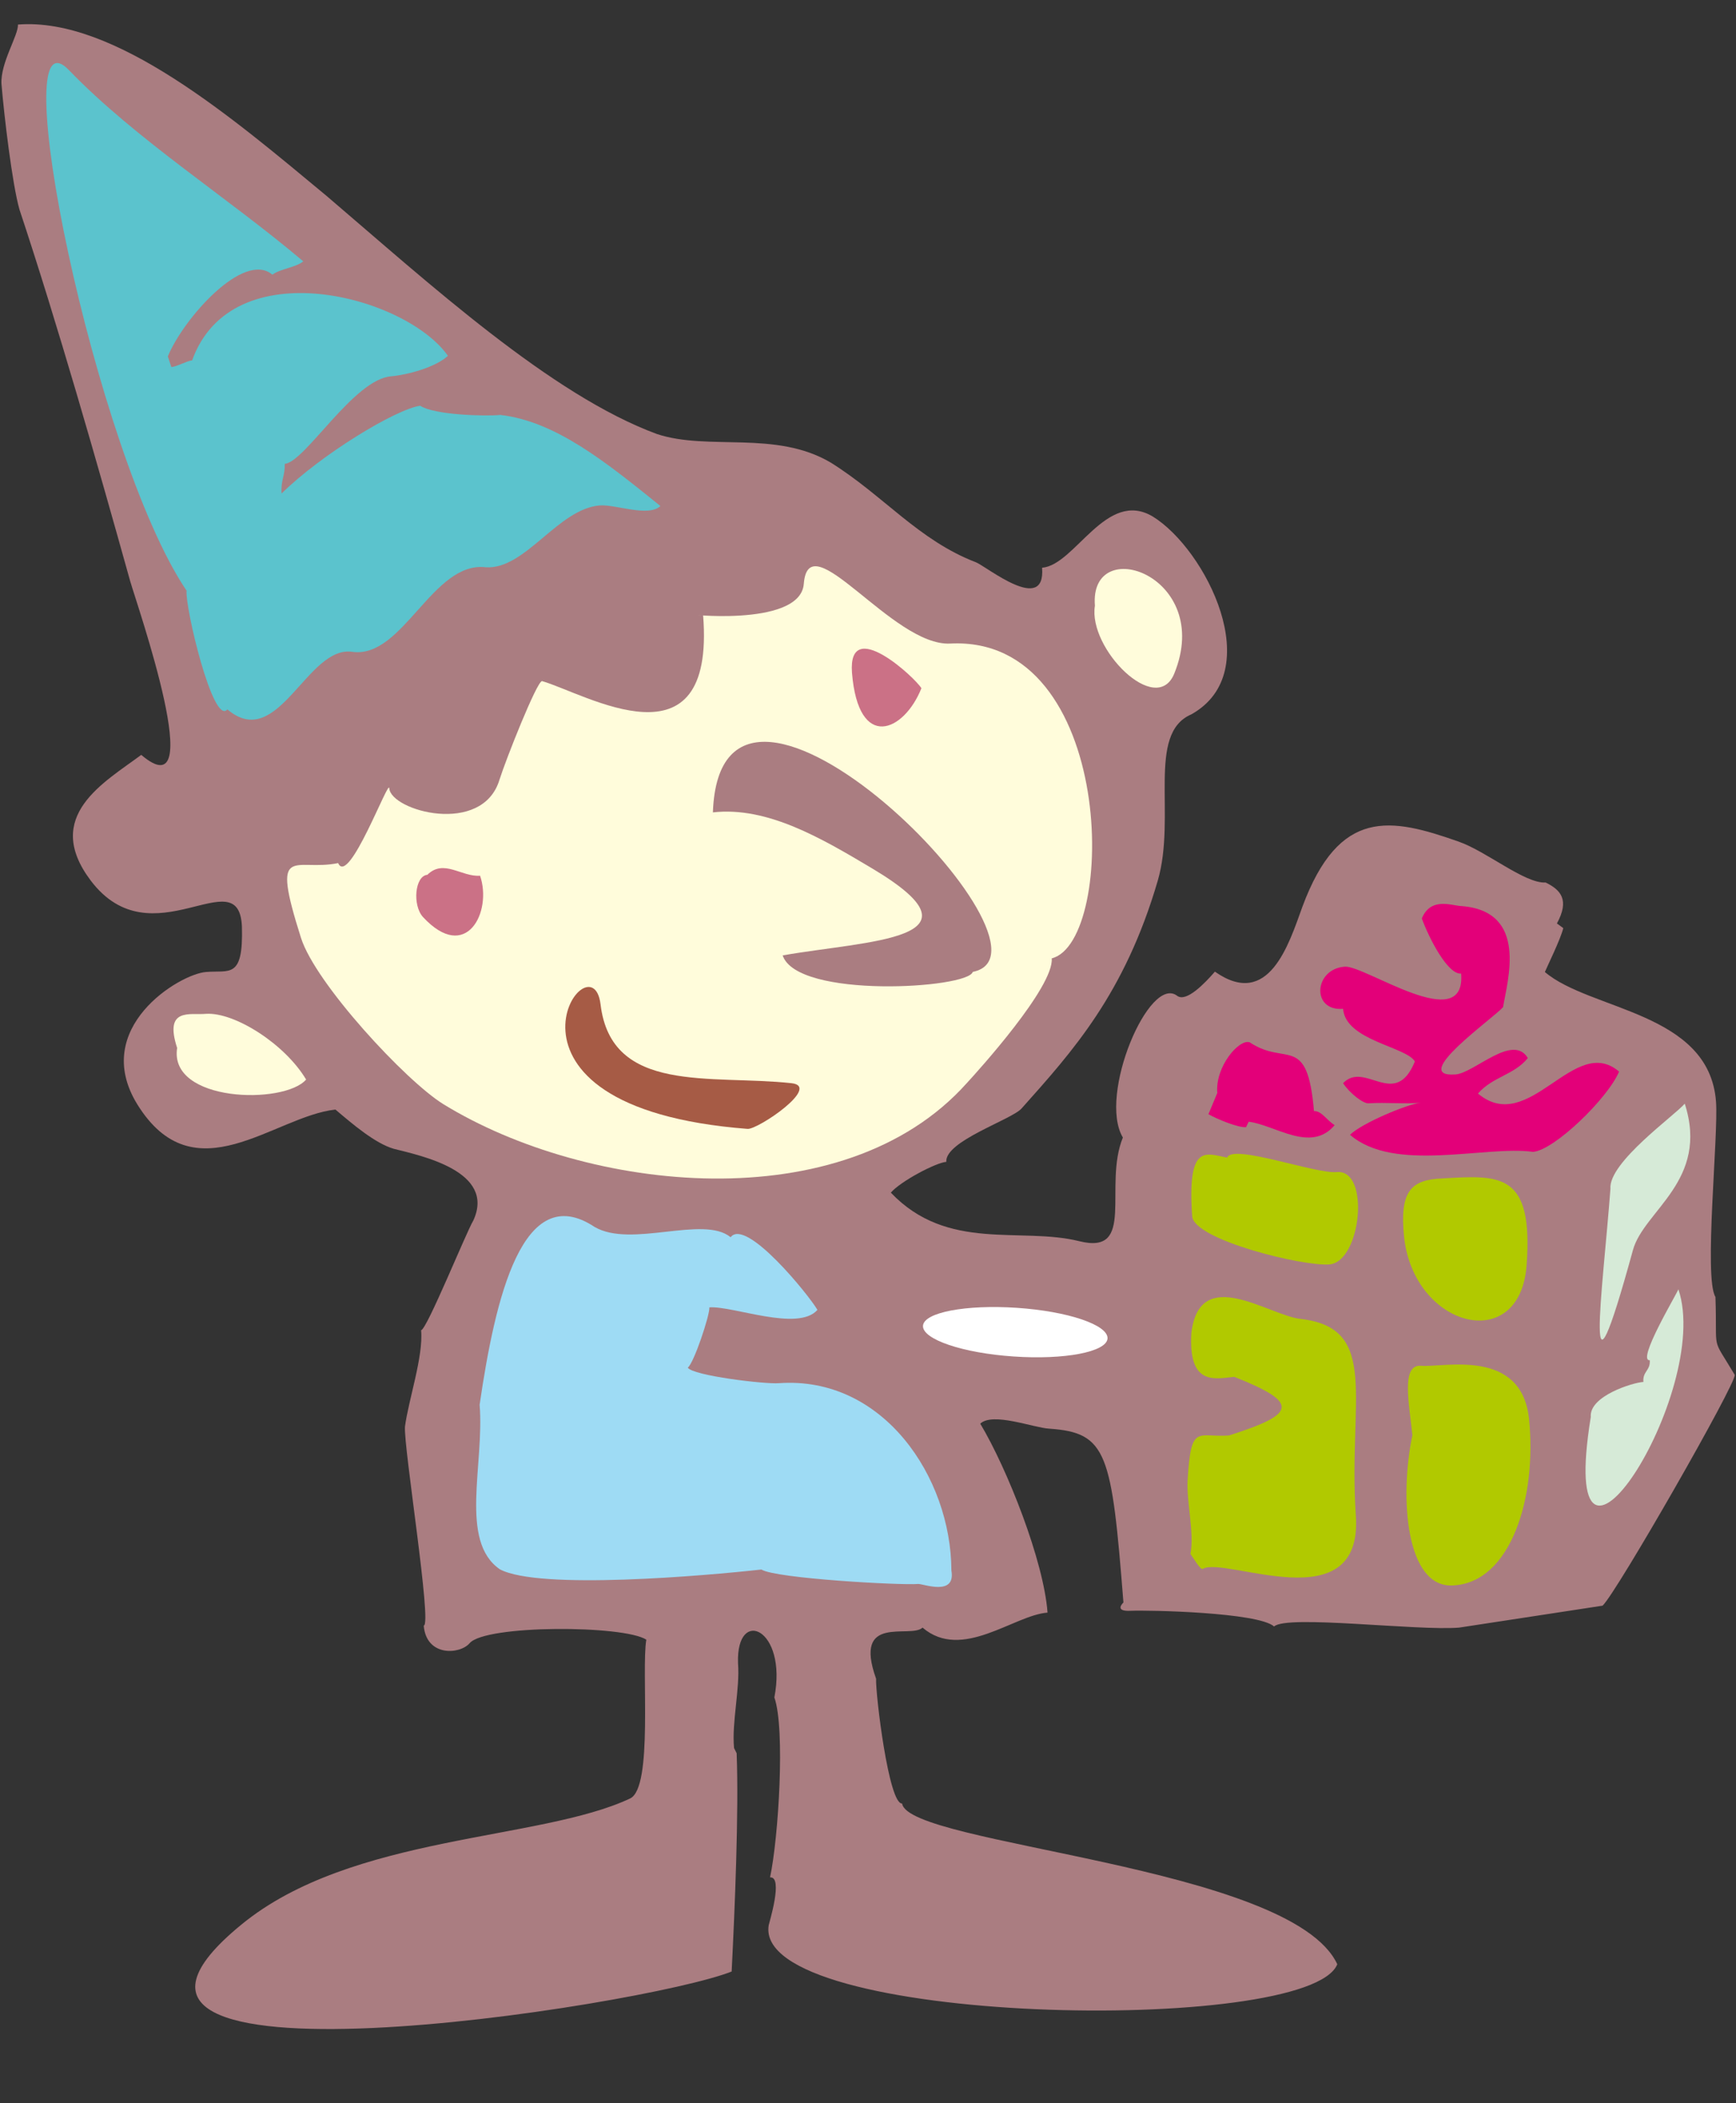 <svg xmlns="http://www.w3.org/2000/svg" version="1.2" width="577.436" height="699.175" viewBox="0 0 15278 18499" preserveAspectRatio="xMidYMid" fill-rule="evenodd" stroke-width="28.222" stroke-linejoin="round" xml:space="preserve"><rect x="0" y="0" width="15278" height="18499" fill="#333333" stroke="none"/><defs class="ClipPathGroup"><clipPath id="a" clipPathUnits="userSpaceOnUse"><path d="M0 0h15278v18499H0z"/></clipPath></defs><g class="SlideGroup"><g class="Slide" clip-path="url(#a)"><g class="Page"><g class="com.sun.star.drawing.ClosedBezierShape"><path class="BoundingBox" fill="none" d="M12 212h15256v17637H12z"/><path fill="#AA7D81" d="M9887 14096c-104-1316-142-1494-653-1529-139-8-497-148-607-44 239 399 559 1210 592 1662-297 22-752 429-1100 132-106 101-615-127-409 449-5 140 112 1108 229 1098 53 368 3424 543 3830 1414-251 630-5147 539-5004-343 2-15 132-431 12-421 74-346 135-1306 38-1583 117-607-337-802-320-302 18 231-56 518-35 747l23 46c20 510-16 1366-44 1920-764 305-6238 1158-4313-414 968-793 2624-734 3419-1108 206-96 97-1122 143-1397-199-129-1415-132-1555 31-84 99-381 122-404-155 76 0-178-1570-165-1750 31-236 163-617 142-848 51-6 399-867 460-966 198-434-462-569-701-630-165-48-363-218-513-345-541 58-1242 767-1745-48-411-671 373-1144 605-1162 208-18 330 66 317-399-25-604-792 307-1331-406-427-567 122-864 445-1105 599 510-31-1301-97-1527-292-1046-643-2273-975-3271-64-226-135-826-158-1103C2 554 163 310 158 216c853-67 1897 828 2718 1509 896 764 1973 1750 2906 2093 454 150 1043-36 1529 251 465 290 773 684 1278 877 94 38 615 464 582 48 292-23 564-696 975-450 465 287 1011 1364 338 1740-396 170-129 894-295 1463-292 998-751 1502-1198 2003-87 99-676 287-663 470-92 7-404 172-488 271 500 524 1140 298 1659 427 502 125 208-482 383-912-221-371 234-1441 480-1245 81 56 244-115 330-214 475 333 651-243 770-571 325-876 780-782 1372-574 249 86 584 371 769 361 135 66 211 154 99 360l56 41c-23 96-142 338-162 386 398 340 1445 350 1506 1139 23 292-109 1554-5 1719 18 511-43 328 170 686 13 76-1039 1913-1163 2030l-1263 193c-366 30-1519-115-1628-10-142-125-1105-145-1262-138-153 8-64-73-64-73Z"/></g><g class="com.sun.star.drawing.ClosedBezierShape"><path class="BoundingBox" fill="none" d="M407 555h5406v5777H407z"/><path fill="#5BC3CD" d="M2478 4341c-8-119 31-152 28-261 180-15 608-747 938-770 143-13 389-79 498-180-371-529-1901-935-2251 40-43 3-137 56-183 59l-31-94c137-333 668-932 920-719 68-51 206-63 272-117-651-552-1474-1073-2060-1680C18 1 835 4001 1642 5196c-15 142 234 1194 359 1044 449 381 701-569 1102-506 445 59 705-802 1174-744 348 20 633-514 1001-544 140-11 427 106 534 5-473-381-920-745-1408-801-139 13-584 0-706-81-216 31-869 427-1220 772Z"/></g><g class="com.sun.star.drawing.ClosedBezierShape"><path class="BoundingBox" fill="none" d="M9631 5005h774v1046h-774z"/><path fill="#FFFCDB" d="M9636 5328c-62 377 540 982 698 598 352-862-750-1242-698-598Z"/></g><g class="com.sun.star.drawing.ClosedBezierShape"><path class="BoundingBox" fill="none" d="M1527 8917h1169v717H1527z"/><path fill="#FFFCDB" d="M1559 9218c-75 479 942 501 1135 278-185-311-628-594-881-578-137 13-372-60-254 300Z"/></g><g class="com.sun.star.drawing.ClosedBezierShape"><path class="BoundingBox" fill="none" d="M2527 4981h7086v5388H2527z"/><path fill="#FFFCDB" d="M3901 9712c1267 779 3521 1028 4606-183 96-104 770-847 749-1099 574-144 569-2845-894-2769-508 25-1244-1076-1288-526-30 401-1159 251-886 279 109 1386-1037 686-1418 577-46 3-318 689-374 867-150 498-957 274-970 76-3-94-358 869-450 658-386 79-598-195-327 658 127 401 922 1258 1252 1462Z"/></g><g class="com.sun.star.drawing.ClosedBezierShape"><path class="BoundingBox" fill="none" d="M4191 10697h4188v3264H4191z"/><path fill="#9EDBF4" d="M4221 12357c43 526-182 1198 178 1447 346 185 1814 56 2302 2 125 79 1225 140 1380 127 45-2 332 112 292-119-3-819-600-1713-1519-1647-117 10-758-66-801-137 53-38 195-463 190-530 207-15 781 217 951 22-76-131-630-814-764-639-240-197-875 99-1198-91-632-418-874 625-1011 1565Z"/></g><g class="com.sun.star.drawing.ClosedBezierShape"><path class="BoundingBox" fill="none" d="M10485 10149h1469v975h-1469z"/><path fill="#B1C900" d="M10492 10698c13 208 979 444 1209 424 279-26 360-840 63-812-186 18-921-253-964-127-191-37-352-128-308 515Z"/></g><g class="com.sun.star.drawing.ClosedBezierShape"><path class="BoundingBox" fill="none" d="M10634 9166h1113v842h-1113z"/><path fill="#E30079" d="m10713 9614-78 187c76 43 259 119 331 114l23-48c233 28 547 279 757 30-71-43-116-128-182-123-59-688-245-391-565-605-93-35-306 214-286 445Z"/></g><g class="com.sun.star.drawing.ClosedBezierShape"><path class="BoundingBox" fill="none" d="M11619 7951h2632v2215h-2632z"/><path fill="#E30079" d="M12046 9705c155-10 320 8 457-5-114 11-516 178-622 282 391 338 1187 92 1611 150 185-13 658-470 757-706-396-338-790 572-1242 193 132-150 317-162 439-312-132-221-472 132-636 144-416 31 332-493 418-592 38-234 226-844-367-889-84-3-269-83-348 109 66 180 229 495 346 485 43 552-846-74-1024-61-273 20-296 394-15 371 23 280 553 331 632 463-175 427-439-10-632 191 58 89 180 183 226 177Z"/></g><g class="com.sun.star.drawing.ClosedBezierShape"><path class="BoundingBox" fill="none" d="M12348 10354h1096v1263h-1096z"/><path fill="#B1C900" d="M12357 10881c86 799 1019 1040 1078 250 61-820-231-795-745-765-270 12-375 109-333 515Z"/></g><g class="com.sun.star.drawing.ClosedBezierShape"><path class="BoundingBox" fill="none" d="M14078 9708h799v2077h-799z"/><path fill="#D6EAD7" d="M14173 10457c-69 913-248 2165 198 539 96-349 674-610 456-1288-84 101-674 518-654 749Z"/></g><g class="com.sun.star.drawing.ClosedBezierShape"><path class="BoundingBox" fill="none" d="M13954 11341h863v1904h-863z"/><path fill="#D6EAD7" d="M14000 12464c-313 1929 1077-217 771-1123-18 48-369 632-252 624 7 92-64 97-56 191-92 5-479 124-463 308Z"/></g><g class="com.sun.star.drawing.ClosedBezierShape"><path class="BoundingBox" fill="none" d="M12377 12003h1094v1945h-1094z"/><path fill="#B1C900" d="M12430 12624c-116 556-55 1342 354 1322 512-20 745-776 672-1470-69-619-745-447-947-462-182-17-107 332-79 610Z"/></g><g class="com.sun.star.drawing.ClosedBezierShape"><path class="BoundingBox" fill="none" d="M10451 11409h1486v2469h-1486z"/><path fill="#B1C900" d="M10815 12627c-277 20-333-110-363 391-12 190 61 466 25 651 31 43 84 137 107 132 193-119 1417 475 1348-475-68-1009 216-1643-483-1724-280-28-890-487-964 122-28 466 201 405 377 387 584 231 543 328-47 516Z"/></g><g class="com.sun.star.drawing.ClosedBezierShape"><path class="BoundingBox" fill="none" d="M8123 11497h1626v444H8123z"/><path fill="#FFF" d="M8949 11504c-448-30-819 40-826 158-7 119 350 240 797 270 448 31 819-40 827-158 7-120-351-240-798-270Z"/></g><g class="com.sun.star.drawing.ClosedBezierShape"><path class="BoundingBox" fill="none" d="M7496 5706h614v686h-614z"/><path fill="#CB7186" d="M7498 5917c-37-507 560 48 611 137-153 384-555 558-611-137Z"/></g><g class="com.sun.star.drawing.ClosedBezierShape"><path class="BoundingBox" fill="none" d="M6274 6525h2452v2152H6274z"/><path fill="#AA7D81" d="M8561 8549c-41 147-1546 239-1673-145 750-132 1843-135 791-763-448-267-925-549-1405-495 68-1924 3188 1222 2287 1403Z"/></g><g class="com.sun.star.drawing.ClosedBezierShape"><path class="BoundingBox" fill="none" d="M3663 7636h590v595h-590z"/><path fill="#CB7186" d="M3761 7695c145-143 301 21 464 8 109 318-122 773-502 364-95-104-72-362 38-372Z"/></g><g class="com.sun.star.drawing.ClosedBezierShape"><path class="BoundingBox" fill="none" d="M4975 8682h2063v1250H4975z"/><path fill="#A65B45" d="M5285 8833c94 795 971 618 1680 695 267 28-297 410-386 402-2469-191-1373-1729-1294-1097Z"/></g></g></g></g></svg>
